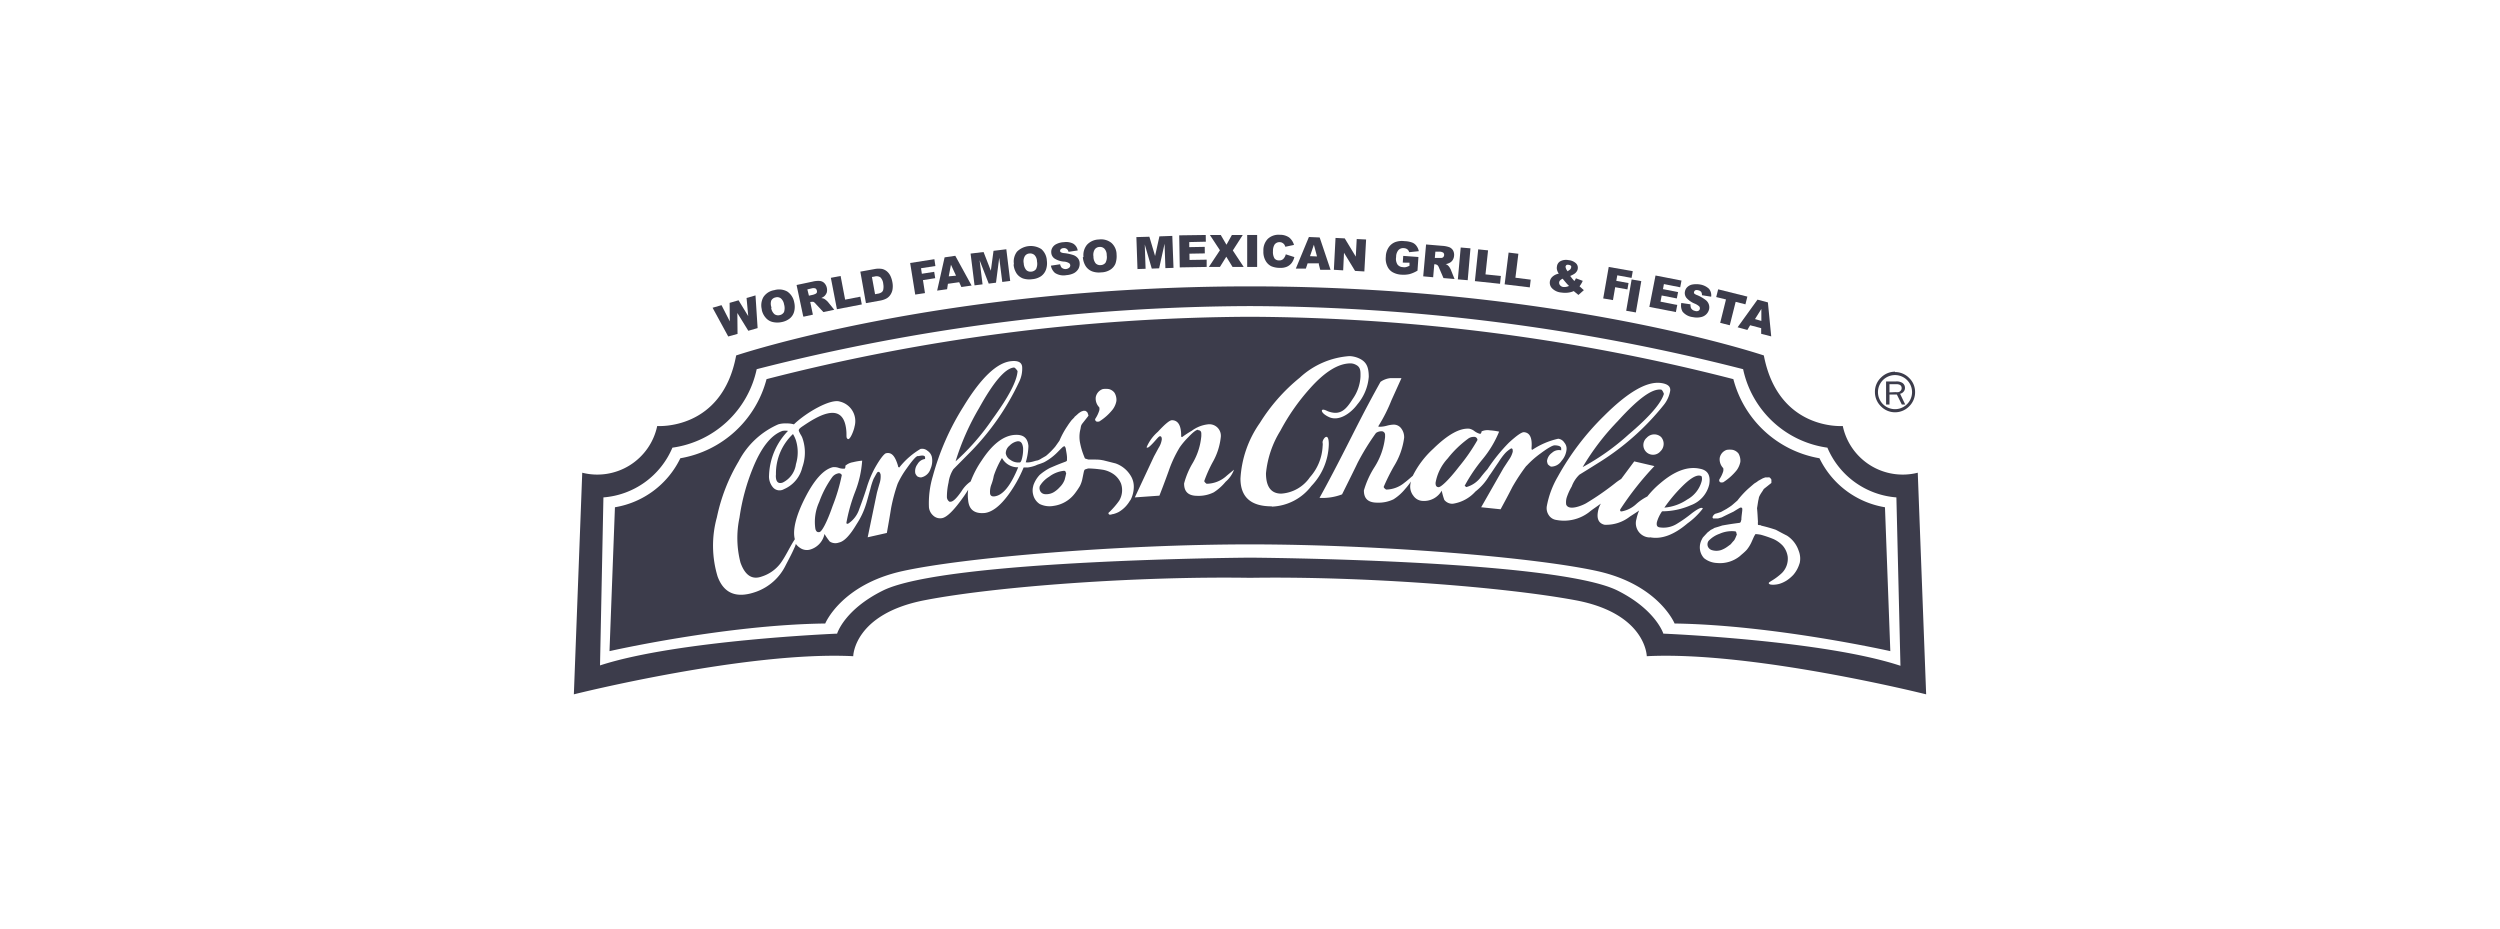 <svg id="Layer_2" data-name="Layer 2" xmlns="http://www.w3.org/2000/svg" viewBox="0 0 271.41 100.87"><defs><style>.cls-1,.cls-2{fill:#3c3c4b;}.cls-1{fill-rule:evenodd;}</style></defs><title>pleca-multimarca-azul-footer-01</title><path class="cls-1" d="M208.2,51.32a6.65,6.65,0,0,1-8.14-5.07s-7,.53-8.57-7.66c0,0-22.21-7.5-55.78-7.5s-55.79,7.5-55.79,7.5c-1.52,8.19-8.57,7.66-8.57,7.66a6.65,6.65,0,0,1-8.14,5.07L62.3,75.38s18.82-4.72,30.33-4.14c0,0,.06-4.59,7.76-6.08s23-2.62,35.32-2.43c12.37-.19,27.62,1,35.31,2.43s7.76,6.08,7.76,6.08c11.51-.58,30.33,4.14,30.33,4.14ZM180.58,68.79s-.81-2.6-5-4.69c-6.8-3.35-39.86-3.56-39.86-3.56s-33,.21-39.84,3.56c-4.23,2.09-5,4.69-5,4.69s-17.34.71-25.74,3.45L65.51,54A8.87,8.87,0,0,0,73,48.6a10.89,10.89,0,0,0,9.15-8.52,218.52,218.52,0,0,1,53.54-6.85,218.56,218.56,0,0,1,53.55,6.85,10.89,10.89,0,0,0,9.15,8.52A8.87,8.87,0,0,0,205.88,54l.44,18.28C197.93,69.5,180.58,68.79,180.58,68.79Z"/><path class="cls-1" d="M110.45,47.91a1.59,1.59,0,0,0-.85.47,1.08,1.08,0,0,0-.41.83,1,1,0,0,0,.51.72,1.42,1.42,0,0,0,.9.28l.1,0v0c.12,0,.23-.25.31-.71a3.73,3.73,0,0,0,.06-.88C111,48.09,110.82,47.87,110.45,47.91Z"/><path class="cls-1" d="M108.78,49.72a9.88,9.88,0,0,0-.89,1.93v0a5,5,0,0,1-.25.92,2.23,2.23,0,0,0-.16.93c0,.29.18.42.46.39.92-.09,1.78-1.15,2.6-3.16A1.93,1.93,0,0,1,108.78,49.72Z"/><path class="cls-1" d="M115.53,51.11a3.18,3.18,0,0,0-1.64.65,3,3,0,0,0-1,1,.71.71,0,0,0,.1.65.64.64,0,0,0,.48.24,1.61,1.61,0,0,0,1-.26,2.91,2.91,0,0,0,.58-.5,2.2,2.2,0,0,0,.53-.8c.07-.26.13-.5.17-.73a.88.88,0,0,1-.1-.22Z"/><path class="cls-1" d="M90.35,51.8v0a10.93,10.93,0,0,0-1.41,2.69,5.17,5.17,0,0,0-.42,2.92c.07.29.22.41.46.35s.78-1,1.41-2.82a19.75,19.75,0,0,0,1-3.36.34.34,0,0,0-.43-.18A1.07,1.07,0,0,0,90.35,51.8Z"/><path class="cls-1" d="M107.75,45.49c1.75-2.4,2.66-4.13,2.72-5.21-.18-.26-.32-.39-.4-.38q-1.42.14-3.78,4.41a26.8,26.8,0,0,0-2.55,5.78A25,25,0,0,0,107.75,45.49Z"/><path class="cls-1" d="M160,47.43a1,1,0,0,0-.66.23v0a11.25,11.25,0,0,0-2.17,2.11,5.21,5.21,0,0,0-1.32,2.65c0,.3.08.45.32.47s1.07-.72,2.23-2.23a20.17,20.17,0,0,0,2-2.89A.35.35,0,0,0,160,47.43Z"/><path class="cls-1" d="M84.28,52.09c.11.33.34.42.69.3a2.59,2.59,0,0,0,1.44-2,4.4,4.4,0,0,0,0-2.58,3.5,3.5,0,0,0-.32-.69,5.88,5.88,0,0,0-1.85,4.39A1.5,1.5,0,0,0,84.28,52.09Z"/><path class="cls-1" d="M188.42,57.69a3.26,3.26,0,0,0-1.74.26,3,3,0,0,0-1.19.77.66.66,0,0,0-.06.65.7.7,0,0,0,.41.35,1.68,1.68,0,0,0,1,0,2.72,2.72,0,0,0,.68-.36l.37-.27c.12-.14.22-.27.34-.39s.23-.44.33-.67a1.12,1.12,0,0,1-.06-.23A.51.51,0,0,0,188.42,57.69Z"/><path class="cls-1" d="M180.64,42.76c-.11-.3-.22-.45-.3-.46-1-.13-2.51,1-4.7,3.41a26.51,26.51,0,0,0-3.82,5,25.48,25.48,0,0,0,5-3.55Q180.18,44.31,180.64,42.76Z"/><path class="cls-1" d="M204.64,55.07a9.65,9.65,0,0,1-7.11-5.32,11.72,11.72,0,0,1-9.35-8.59,213.9,213.9,0,0,0-52.49-6.77,213.73,213.73,0,0,0-52.47,6.77,11.73,11.73,0,0,1-9.36,8.59,9.64,9.64,0,0,1-7.1,5.32l-.59,15.62s12.63-2.87,23.42-3c0,0,1.73-4.22,8.39-5.69s23.57-2.9,37.71-2.9,31.05,1.42,37.72,2.9,8.39,5.69,8.39,5.69c10.79.16,23.42,3,23.42,3Zm-18-3a3.14,3.14,0,0,0,.44-.9.84.84,0,0,0,0-.35,1.36,1.36,0,0,1-.38-1.1,1.13,1.13,0,0,1,.76-.88,2.06,2.06,0,0,1,.66,0,1.12,1.12,0,0,1,.62.4,1.59,1.59,0,0,1,.2.9,2.33,2.33,0,0,1-.39.9,6.08,6.08,0,0,1-1.49,1.33c-.18,0-.28.06-.4-.12A.25.25,0,0,1,186.67,52.05ZM118.9,45.48a3.5,3.5,0,0,0,.44-.91.71.71,0,0,0,0-.35,1.35,1.35,0,0,1-.38-1.1,1.15,1.15,0,0,1,.76-.88,2.07,2.07,0,0,1,.66,0,1.08,1.08,0,0,1,.62.41,1.48,1.48,0,0,1,.2.89,2.19,2.19,0,0,1-.39.9,5.72,5.72,0,0,1-1.49,1.33c-.18,0-.28.06-.4-.12A.22.22,0,0,1,118.9,45.48ZM100,51.83a.79.79,0,0,1-.42-.12,1,1,0,0,1-.21-.32,1.25,1.25,0,0,1,.24-1,1.09,1.09,0,0,1,.82-.56l0-.18c0-.2-.27-.24-.68-.14l-.13,0q-.28.06-1.17,1.32a9.72,9.72,0,0,0-1,1.69,18.66,18.66,0,0,0-.71,2.65c-.14.89-.3,1.79-.46,2.69l-2.08.47,1-4.82c.06-.23.16-.58.28-1a2.41,2.41,0,0,0,.12-1c-.06-.21-.15-.31-.27-.28s-.21.26-.49.75a7.65,7.65,0,0,0-.35,1.1c-.2.71-.41,1.5-.47,1.66A8.52,8.52,0,0,1,93,56.9c-.72,1.22-1.36,1.89-1.92,2a1.11,1.11,0,0,1-1-.11,7.22,7.22,0,0,1-.57-.82,2.22,2.22,0,0,1-1.62,1.71,1.3,1.3,0,0,1-1.09-.24,1.65,1.65,0,0,1-.4-.39,2.38,2.38,0,0,1-.18.47c-.28.64-.61,1.24-.93,1.86a5.7,5.7,0,0,1-3.19,2.86c-2.12.76-3.52.21-4.2-1.67a11.57,11.57,0,0,1-.07-6.42,19.67,19.67,0,0,1,2.37-6.08,8.85,8.85,0,0,1,4.29-4,2.57,2.57,0,0,1,.85-.1,2.69,2.69,0,0,1,.85.1c1.33-1.29,4-2.82,5-2.47a2.18,2.18,0,0,1,1.58,2.72c-.05.35-.48,1.49-.73,1.34s-.06-.41-.21-1.29c-.47-2.8-3.15-1.14-4.64-.13-.35.23-.52.38-.46.55a2.89,2.89,0,0,0,.18.37,2.17,2.17,0,0,1,.19.36,4.75,4.75,0,0,1,0,3.22,3.43,3.43,0,0,1-2,2.37.94.94,0,0,1-1.2-.22,1.82,1.82,0,0,1-.41-1.29,7.3,7.3,0,0,1,2.06-4.82,1.75,1.75,0,0,0-.6,0q-1.86.66-3.24,4.1a22.79,22.79,0,0,0-1.43,5.33,10.63,10.63,0,0,0,.11,4.87c.5,1.39,1.26,1.89,2.31,1.51a4.1,4.1,0,0,0,2-1.39c.55-.73,1-1.73,1.5-2.52l.09-.14a.05.05,0,0,1,0,0c-.26-1,.12-2.55,1.12-4.51s2-3.06,3-3.31a1.44,1.44,0,0,1,.63.07,1.61,1.61,0,0,0,.66.09.33.33,0,0,0,.07-.31,1.63,1.63,0,0,1,.83-.39,6.55,6.55,0,0,1,1-.17,11.34,11.34,0,0,1-.77,3.4,18.36,18.36,0,0,0-.94,3.34c0,.11.07.15.22.08a3,3,0,0,0,1.18-1.58c.28-.75.54-1.47.78-2.23a11.32,11.32,0,0,1,.91-2.21c.56-1,1-1.54,1.2-1.6.62-.15,1,.31,1.31,1.36,0,.13.08.18.15.17a8.36,8.36,0,0,1,2.29-2,.87.87,0,0,1,.75.19,1.14,1.14,0,0,1,.48.65,2.14,2.14,0,0,1-.14,1.32A1.34,1.34,0,0,1,100,51.83Zm22.7,2.48a3.7,3.7,0,0,1-.51.69,3.33,3.33,0,0,1-.73.58,2.87,2.87,0,0,1-.6.23c-.14,0-.38.15-.49,0s.09-.22.13-.28a8.51,8.51,0,0,0,1-1.17,2.22,2.22,0,0,0,.2-1.87,2.34,2.34,0,0,0-.79-1,3,3,0,0,0-1.11-.48,12.68,12.68,0,0,0-1.47-.15l-.21,0-.34.11a1.16,1.16,0,0,0-.09.14c-.06.26-.11.53-.17.81a3.19,3.19,0,0,1-.28.84,8.25,8.25,0,0,1-.55.81,3.48,3.48,0,0,1-2.3,1.35,2.45,2.45,0,0,1-1.51-.2,1.66,1.66,0,0,1-.71-1,1.76,1.76,0,0,1,0-.94,1,1,0,0,1,.07-.23,3.14,3.14,0,0,1,.64-1,6,6,0,0,1,1.09-.74c.86-.37.86-.37,1.78-.72l.09-.1a2.35,2.35,0,0,1,0-.26c0-.35-.09-.7-.14-1.06-.07-.17-.07-.17-.14-.23l-.15.06c-.2.18-.4.39-.61.6a6,6,0,0,1-1.46,1.09,7,7,0,0,1-.69.25h0l-.23.1a4,4,0,0,1-.83.21l-.46,0a14,14,0,0,1-1.64,2.94c-.9,1.23-1.76,1.89-2.56,2-1.11.11-1.72-.34-1.82-1.35a4.24,4.24,0,0,1,0-1.17c-.11.18-.24.38-.41.63-1.1,1.58-1.93,2.41-2.49,2.46a1.09,1.09,0,0,1-.91-.3,1.37,1.37,0,0,1-.45-.89,10.18,10.18,0,0,1,.42-3.37,27.82,27.82,0,0,1,3.32-7.55c1.91-3.14,3.65-4.79,5.19-4.94.75-.08,1.14.13,1.19.61a3.25,3.25,0,0,1-.33,1.64,27.54,27.54,0,0,1-5.27,7.59l-1.87,1.89a3.56,3.56,0,0,0-.52,1.44,7.08,7.08,0,0,0-.18,1.6.63.63,0,0,0,.28.49h.11c.29,0,.69-.41,1.19-1.13a3.51,3.51,0,0,1,1-1.07A10.59,10.59,0,0,1,106.57,50q1.7-2.6,3.51-2.78c1-.09,1.48.3,1.57,1.19a6.69,6.69,0,0,1-.29,1.78,1.33,1.33,0,0,0,.39,0,3.37,3.37,0,0,0,.5-.11,2.67,2.67,0,0,1,.36-.09c.07,0,.35-.14.4-.18s.35-.2.55-.32a8.17,8.17,0,0,0,1-1l.46-.65a9.08,9.08,0,0,1,.87-1.6c.13-.21.29-.42.45-.63.31-.31.31-.31.31-.35.15-.12.31-.27.47-.41l.24-.16.24-.09h.22a.65.65,0,0,1,.24.19,1.93,1.93,0,0,1,.11.34c-.21.28-.43.55-.65.83s-.16.42-.25.74a3.38,3.38,0,0,0,0,1.45,7.59,7.59,0,0,0,.43,1.41.84.84,0,0,0,.1.22l.36.11c1.15,0,1.15,0,1.64.09l1.31.33a3.13,3.13,0,0,1,1.62,1.3,2.25,2.25,0,0,1,.36,1.29A3.18,3.18,0,0,1,122.72,54.31Zm10.35-2a5.46,5.46,0,0,1-1.28,1.14,3.68,3.68,0,0,1-1.77.38c-1,0-1.45-.45-1.45-1.34a8.54,8.54,0,0,1,.94-2.23,7,7,0,0,0,.93-2.92v-.27l0,0c0-.24-.13-.36-.31-.36l-.05-.05c-.21,0-.57.29-1.06.81a7.93,7.93,0,0,0-.92,1.09,13.08,13.08,0,0,0-1.21,2.59c-.49,1.36-.84,2.25-1,2.66L123.2,54l2.08-4.45c.12-.21.28-.52.51-.94a2.24,2.24,0,0,0,.34-.91c0-.22-.06-.34-.19-.34s-.28.21-.65.62-.62.62-.71.62a.19.19,0,0,0-.09,0l0-.07a4.61,4.61,0,0,1,1.21-1.65q1.16-1.26,1.53-1.26c.64,0,1,.54,1,1.63,0,.13,0,.2.11.2a11.5,11.5,0,0,1,1.05-.69,3.64,3.64,0,0,1,1.73-.69,1.25,1.25,0,0,1,1.41,1.42,7,7,0,0,1-.9,2.73,14.48,14.48,0,0,0-.89,2c0,.07.08.17.25.3a3.26,3.26,0,0,0,2.07-.77c.19-.17.5-.42.91-.76l0,0A3.13,3.13,0,0,1,133.07,52.29Zm5,2.66q-3.37,0-3.38-3a11.61,11.61,0,0,1,2.11-6.06A19.74,19.74,0,0,1,141.11,41a8.84,8.84,0,0,1,5.4-2.34,2.79,2.79,0,0,1,.85.17c1,.38,1.23,1,1.24,2.07a5.26,5.26,0,0,1-1.24,3c-.66.91-2,1.93-3.14,1.35-.68-.34-.78-.65-.68-.74s.33,0,.6.13c1.37.53,2-.19,2.71-1.32a4.61,4.61,0,0,0,.85-2.42c0-.48.06-1-.45-1.27a1.26,1.26,0,0,0-.63-.18q-2,0-4.45,2.77A23,23,0,0,0,139,46.77a10.69,10.69,0,0,0-1.56,4.61c0,1.47.56,2.21,1.66,2.21a4.1,4.1,0,0,0,3.11-1.78,5.42,5.42,0,0,0,1.38-3.39,1.16,1.16,0,0,0,0-.35c-.08-.33.68-1.36.67.18a6.75,6.75,0,0,1-1.89,4.51A5.66,5.66,0,0,1,138.09,55Zm27.65-4.39a20.69,20.69,0,0,0-1.51,2.29c-.41.81-.84,1.61-1.28,2.42l-2.11-.22,2.43-4.26.59-.9a2.58,2.58,0,0,0,.41-.87c0-.23,0-.35-.17-.36a2.9,2.9,0,0,0-.69.56,7.31,7.31,0,0,0-.68.93c-.45.65-.92,1.38-1,1.46h0a6,6,0,0,1-1.51,1.73,4.11,4.11,0,0,1-2.47,1.33,1.11,1.11,0,0,1-.91-.42,7,7,0,0,1-.28-1,2.21,2.21,0,0,1-2.08,1.11,1.28,1.28,0,0,1-1-.56,1.6,1.6,0,0,1-.34-1.1,2.36,2.36,0,0,1,.08-.45,6.73,6.73,0,0,1-.63.81,5.21,5.21,0,0,1-1.27,1.13,3.74,3.74,0,0,1-1.76.36c-1,0-1.45-.44-1.45-1.32a9.66,9.66,0,0,1,1.14-2.52,7.58,7.58,0,0,0,1.16-3.28V47.2l0,0a.38.38,0,0,0-.42-.38,1,1,0,0,0-.57.19,26.27,26.27,0,0,0-2,3.25c-.16.35-.72,1.48-1.68,3.41a5.91,5.91,0,0,1-2.45.38c.83-1.48,2-3.71,3.51-6.7s2.31-4.45,3.11-5.89a2.21,2.21,0,0,1,1.11-.41l1.17,0-1.09,2.41a17.13,17.13,0,0,1-1.41,2.79l0,.08,0,0h.2a3,3,0,0,0,.7-.11,3.28,3.28,0,0,1,.72-.12,1,1,0,0,1,.86.42,1.56,1.56,0,0,1,.31,1,7.8,7.8,0,0,1-1.11,3.1,22.1,22.1,0,0,0-1.11,2.23c0,.09.09.18.26.3a3.18,3.18,0,0,0,2-.75c.18-.13.49-.39.9-.75a10,10,0,0,1,2.21-2.92c1.57-1.54,2.87-2.27,3.92-2.19a1.38,1.38,0,0,1,.57.27,1.74,1.74,0,0,0,.6.29c.09,0,.15-.12.17-.27a1.58,1.58,0,0,1,.9-.11,6.45,6.45,0,0,1,1,.14,11.52,11.52,0,0,1-1.8,3,17.54,17.54,0,0,0-1.94,2.88l.18.14a2.94,2.94,0,0,0,1.62-1.14c.3-.38.53-.64.68-.81a18.8,18.8,0,0,1,2.32-2.87c.85-.78,1.4-1.16,1.64-1.14.64.05.91.62.82,1.71,0,.13,0,.19.09.2a8.34,8.34,0,0,1,2.81-1.2.91.91,0,0,1,.66.42,1,1,0,0,1,.24.76,2.18,2.18,0,0,1-.54,1.22,1.36,1.36,0,0,1-1.12.63c-.07,0-.19-.09-.36-.24a1.19,1.19,0,0,1-.1-.37,1.27,1.27,0,0,1,.54-.89,1.1,1.1,0,0,1,1-.27v-.19c0-.2-.18-.32-.61-.35h-.12c-.2,0-.71.28-1.53.89A9.85,9.85,0,0,0,165.74,50.56Zm13.39,7.77a1.55,1.55,0,0,1-1.43-2,4.74,4.74,0,0,1,.29-.93c-.29.21-.63.42-1,.66a4.18,4.18,0,0,1-2.76.89c-.66-.16-.89-.7-.67-1.62a2.58,2.58,0,0,1,.28-.68c-.49.36-1,.69-1.25.91a4.47,4.47,0,0,1-3.58.87,1.17,1.17,0,0,1-.82-.51,1.35,1.35,0,0,1-.22-1,9.94,9.94,0,0,1,1.19-3.19,28.48,28.48,0,0,1,5-6.58q3.9-3.9,6.2-3.59,1.11.15,1,.87a3.39,3.39,0,0,1-.7,1.52,27.87,27.87,0,0,1-6.9,6.16c-.5.31-1.25.79-2.25,1.4a3.41,3.41,0,0,0-.84,1.29,6.25,6.25,0,0,0-.55,1.22,1.81,1.81,0,0,0-.05.73l0,0c.27.71,1.67.14,2.14-.12a29.39,29.39,0,0,0,3.16-2.18A5.54,5.54,0,0,1,176,52l1.42-1.91,2.19.51a33,33,0,0,0-3.72,4.72c0,.16,0,.2.17.2a3.15,3.15,0,0,0,1.59-.81,5.45,5.45,0,0,1,1.19-.81,9.64,9.64,0,0,1,1.42-1.45q2.34-2,4.3-1.56c.85.16,1.17.73,1,1.71a3.17,3.17,0,0,1-2,2.25,7.76,7.76,0,0,1-3.12.66,4,4,0,0,0-.56,1.17c-.06.33,0,.52.28.57a2.75,2.75,0,0,0,1.92-.4,14.85,14.85,0,0,0,1.61-1.14c.55-.41.9-.6,1.07-.57s.08.06.06.13a7.94,7.94,0,0,1-1.63,1.56C181.72,58.08,180.37,58.57,179.13,58.33ZM180.26,49a1.05,1.05,0,1,1-1.48-1.48,1.1,1.1,0,0,1,1.55-.08A1.12,1.12,0,0,1,180.26,49Zm15.11,12.15a3.32,3.32,0,0,1-.68,1.26A4.17,4.17,0,0,1,194,63a3.24,3.24,0,0,1-.84.39,2.67,2.67,0,0,1-.64.09c-.15,0-.4,0-.48-.12s.15-.19.19-.25a6.53,6.53,0,0,0,1.23-.91,2.19,2.19,0,0,0,.62-1.77,2.33,2.33,0,0,0-.53-1.18,3.23,3.23,0,0,0-1-.72,11.94,11.94,0,0,0-1.4-.48,5.22,5.22,0,0,0-.57-.07s-.07.14-.12.19c-.11.23-.22.49-.34.75a3.86,3.86,0,0,1-.47.75c-.24.28-.7.63-.72.67a3.43,3.43,0,0,1-2.54.78A2.41,2.41,0,0,1,185,60.6a1.73,1.73,0,0,1-.46-1.15,1.84,1.84,0,0,1,.24-.93.93.93,0,0,1,.11-.19l.5-.54c.11-.07.22-.17.35-.27a2.48,2.48,0,0,0,.39-.21c.28-.08.55-.16.84-.26.93-.16.93-.16,1.9-.29l.11-.08a1.36,1.36,0,0,1,.07-.25c0-.35.07-.7.1-1.06,0-.19,0-.19-.08-.26l-.15,0c-.25.14-.49.29-.73.44-.42.2-.84.4-1.27.62l-.42.12-.51,0a.57.57,0,0,1-.08-.13.69.69,0,0,1,.2-.31.41.41,0,0,1,.13-.08c.2-.05.39-.12.6-.19l.58-.32c.19-.12.4-.25.6-.4l.6-.52A9.49,9.49,0,0,1,189.86,53l.58-.5c.37-.23.37-.23.39-.27l.54-.3.27-.1.26,0a.91.91,0,0,1,.21,0,.76.76,0,0,1,.2.24c0,.12,0,.24,0,.36l-.83.66c-.14.26-.25.37-.41.66s-.11.32-.16.49-.1.62-.16.93c.05.48.07,1,.1,1.46a1.93,1.93,0,0,0,0,.34c.11.07.26,0,.37.1a16.32,16.32,0,0,1,1.58.45c.39.21.78.42,1.2.63a3.12,3.12,0,0,1,1.27,1.64A2.28,2.28,0,0,1,195.37,61.19Z"/><path class="cls-1" d="M184.74,52.24a1,1,0,0,0,0-.52.37.37,0,0,0-.18-.08c-.46-.09-1.16.36-2.11,1.34a16.75,16.75,0,0,0-1.76,2.13,5.14,5.14,0,0,0,2.48-.88A3.23,3.23,0,0,0,184.74,52.24Z"/><polygon class="cls-2" points="77.36 33.41 78.33 33.13 79.23 34.89 79.21 32.88 80.18 32.6 81.23 34.32 81.05 32.35 82.02 32.07 82.25 35.62 81.24 35.91 80.05 33.98 80.07 36.25 79.06 36.53 77.36 33.41"/><path class="cls-2" d="M82.72,33.65a1.82,1.82,0,0,1,.16-1.4,1.73,1.73,0,0,1,1.18-.75,1.83,1.83,0,0,1,1.41.15,1.78,1.78,0,0,1,.75,1.16,2.08,2.08,0,0,1,0,1,1.42,1.42,0,0,1-.44.73,2,2,0,0,1-.89.42,2.26,2.26,0,0,1-1,0,1.39,1.39,0,0,1-.74-.44,1.9,1.9,0,0,1-.46-.93Zm1-.24a1.13,1.13,0,0,0,.36.7.69.69,0,0,0,.57.1.68.68,0,0,0,.47-.34,1.42,1.42,0,0,0,0-.83,1.08,1.08,0,0,0-.35-.65.65.65,0,0,0-.58-.1.67.67,0,0,0-.46.34A1.12,1.12,0,0,0,83.77,33.41Z"/><path class="cls-2" d="M87.2,34.34l-.72-3.4,1.75-.37A2.47,2.47,0,0,1,89,30.5a.82.82,0,0,1,.48.22,1.06,1.06,0,0,1,.28.51,1.12,1.12,0,0,1,0,.52,1.07,1.07,0,0,1-.26.4,1.68,1.68,0,0,1-.34.21,1.33,1.33,0,0,1,.3.07l.2.14.2.18.71.88-1.18.25L88.57,33a.89.89,0,0,0-.24-.22.53.53,0,0,0-.28,0l-.09,0,.29,1.38-1,.22Zm.62-2.24.45-.1a1.36,1.36,0,0,0,.26-.1.29.29,0,0,0,.15-.14.42.42,0,0,0,0-.22.36.36,0,0,0-.16-.23.76.76,0,0,0-.41,0l-.46.11Z"/><polygon class="cls-2" points="90.2 30.16 91.26 29.96 91.75 32.53 93.4 32.21 93.56 33.05 90.86 33.57 90.2 30.16"/><path class="cls-2" d="M93.46,29.48,95,29.2a2.28,2.28,0,0,1,.78,0,1.29,1.29,0,0,1,.53.28,1.52,1.52,0,0,1,.37.5,2.73,2.73,0,0,1,.2.65,2.23,2.23,0,0,1,0,.88,1.52,1.52,0,0,1-.26.56,1.22,1.22,0,0,1-.43.36,2.41,2.41,0,0,1-.61.2l-1.57.28-.61-3.42Zm1.2.59L95,31.94l.26-.05a1,1,0,0,0,.45-.16.46.46,0,0,0,.18-.29,1.66,1.66,0,0,0,0-.61,1.15,1.15,0,0,0-.31-.72.75.75,0,0,0-.62-.09Z"/><polygon class="cls-2" points="98.81 28.55 101.44 28.14 101.55 28.88 99.99 29.12 100.08 29.72 101.42 29.51 101.53 30.2 100.2 30.41 100.42 31.82 99.36 31.98 98.81 28.55"/><path class="cls-2" d="M104.12,30.64l-1.21.17-.09.59-1.08.15.81-3.61,1.16-.17L105.48,31l-1.11.16-.25-.55Zm-.33-.71-.55-1.19L103,30Z"/><polygon class="cls-2" points="105.37 27.53 106.78 27.36 107.57 29.39 107.86 27.23 109.25 27.06 109.67 30.5 108.81 30.61 108.48 27.98 108.13 30.69 107.34 30.79 106.35 28.25 106.67 30.87 105.8 30.98 105.37 27.53"/><path class="cls-2" d="M110.08,28.69a1.77,1.77,0,0,1,.33-1.37,2.13,2.13,0,0,1,2.64-.28,1.78,1.78,0,0,1,.6,1.25,2.13,2.13,0,0,1-.1,1A1.49,1.49,0,0,1,113,30a2,2,0,0,1-.94.31,2.22,2.22,0,0,1-1-.08,1.49,1.49,0,0,1-.68-.52,2.08,2.08,0,0,1-.34-1Zm1.06-.11a1.21,1.21,0,0,0,.27.73.66.66,0,0,0,.56.18.71.71,0,0,0,.51-.28,1.31,1.31,0,0,0,.1-.83,1,1,0,0,0-.27-.69.71.71,0,0,0-.56-.17.63.63,0,0,0-.49.29A1.09,1.09,0,0,0,111.14,28.58Z"/><path class="cls-2" d="M114.09,28.84l1-.15a.81.81,0,0,0,.16.36.63.63,0,0,0,.84,0,.32.32,0,0,0,.1-.26.3.3,0,0,0-.14-.23,1.24,1.24,0,0,0-.56-.16,2.22,2.22,0,0,1-1-.33.83.83,0,0,1-.36-.64.88.88,0,0,1,.11-.52,1,1,0,0,1,.44-.41,2,2,0,0,1,.83-.21,1.69,1.69,0,0,1,1,.16,1.06,1.06,0,0,1,.49.74l-1,.15a.5.5,0,0,0-.2-.32.47.47,0,0,0-.35-.08.4.4,0,0,0-.28.11.23.23,0,0,0-.08.2.17.17,0,0,0,.09.14.87.87,0,0,0,.37.09,4.72,4.72,0,0,1,1,.22,1.11,1.11,0,0,1,.48.35.87.87,0,0,1,.18.5,1.16,1.16,0,0,1-.13.63,1.28,1.28,0,0,1-.48.47,2.17,2.17,0,0,1-.82.22,1.71,1.71,0,0,1-1.25-.24A1.36,1.36,0,0,1,114.09,28.84Z"/><path class="cls-2" d="M117.63,27.92a1.78,1.78,0,0,1,.38-1.35A1.81,1.81,0,0,1,119.3,26a1.79,1.79,0,0,1,1.36.37,1.7,1.7,0,0,1,.56,1.27,2.39,2.39,0,0,1-.13,1,1.43,1.43,0,0,1-.55.64,1.91,1.91,0,0,1-1,.29,2.11,2.11,0,0,1-1-.12,1.48,1.48,0,0,1-.67-.55,2.07,2.07,0,0,1-.31-1Zm1.08-.07a1.16,1.16,0,0,0,.24.74.67.67,0,0,0,.55.19.68.68,0,0,0,.52-.26,1.31,1.31,0,0,0,.13-.82,1,1,0,0,0-.25-.7.67.67,0,0,0-.55-.19.65.65,0,0,0-.5.27A1.12,1.12,0,0,0,118.71,27.85Z"/><polygon class="cls-2" points="123.37 25.74 124.78 25.7 125.4 27.79 125.87 25.66 127.27 25.61 127.4 29.08 126.52 29.11 126.43 26.46 125.84 29.13 125.04 29.16 124.28 26.54 124.37 29.18 123.49 29.21 123.37 25.74"/><polygon class="cls-2" points="128.02 25.55 130.9 25.51 130.91 26.24 129.11 26.28 129.11 26.83 130.79 26.8 130.8 27.51 129.13 27.54 129.14 28.22 131 28.19 131 28.98 128.08 29.03 128.02 25.55"/><polygon class="cls-2" points="131.35 25.51 132.53 25.51 133.15 26.57 133.74 25.51 134.92 25.51 133.84 27.19 135.02 28.98 133.81 28.98 133.13 27.87 132.44 28.98 131.24 28.98 132.44 27.17 131.35 25.51"/><rect class="cls-2" x="135.4" y="25.51" width="1.08" height="3.47"/><path class="cls-2" d="M139.59,27.61l.93.3a1.68,1.68,0,0,1-.31.66,1.32,1.32,0,0,1-.51.39,1.76,1.76,0,0,1-.77.12,2.31,2.31,0,0,1-.92-.18,1.43,1.43,0,0,1-.61-.59,1.92,1.92,0,0,1-.24-1.06,1.76,1.76,0,0,1,.48-1.32,1.7,1.7,0,0,1,1.3-.44,1.73,1.73,0,0,1,1,.28,1.58,1.58,0,0,1,.54.82l-.94.2a.91.91,0,0,0-.11-.24.67.67,0,0,0-.22-.19.53.53,0,0,0-.28-.07.64.64,0,0,0-.57.28,1.32,1.32,0,0,0-.16.69,1.37,1.37,0,0,0,.16.79.59.59,0,0,0,.49.22.6.6,0,0,0,.47-.16A1.11,1.11,0,0,0,139.59,27.61Z"/><path class="cls-2" d="M143.18,28.59l-1.22,0-.19.57-1.09,0,1.42-3.43,1.17.05,1.18,3.51-1.12,0-.15-.58Zm-.2-.75-.34-1.27-.42,1.24Z"/><polygon class="cls-2" points="144.99 25.83 145.99 25.88 147.19 27.86 147.29 25.95 148.31 26 148.12 29.47 147.11 29.41 145.91 27.44 145.82 29.35 144.81 29.29 144.99 25.83"/><path class="cls-2" d="M152.29,28.51l.05-.73,1.65.12-.1,1.48a3.43,3.43,0,0,1-.87.38,3,3,0,0,1-.87.06,2.15,2.15,0,0,1-1-.29,1.38,1.38,0,0,1-.55-.66,1.93,1.93,0,0,1-.15-1,1.89,1.89,0,0,1,.3-1,1.52,1.52,0,0,1,.73-.59,2.15,2.15,0,0,1,1-.1,2.55,2.55,0,0,1,.85.16,1,1,0,0,1,.45.36,1.36,1.36,0,0,1,.25.57l-1.05.11a.55.55,0,0,0-.19-.31.67.67,0,0,0-.38-.13.7.7,0,0,0-.58.2,1.11,1.11,0,0,0-.26.76,1.14,1.14,0,0,0,.15.82.75.75,0,0,0,.57.28.94.94,0,0,0,.34,0,1.79,1.79,0,0,0,.39-.15l0-.33Z"/><path class="cls-2" d="M154.51,30l.31-3.46,1.78.15a2.72,2.72,0,0,1,.75.15.85.85,0,0,1,.4.35,1,1,0,0,1,.11.58,1,1,0,0,1-.17.49.85.85,0,0,1-.37.3,1.08,1.08,0,0,1-.38.11.85.85,0,0,1,.26.15,1.26,1.26,0,0,1,.16.19c.06.11.11.18.13.23l.42,1.05-1.2-.1-.48-1.11a.82.82,0,0,0-.16-.28.54.54,0,0,0-.26-.11h-.1l-.12,1.41L154.51,30Zm1.26-2,.45,0,.29,0a.31.31,0,0,0,.18-.09.37.37,0,0,0,.09-.2.35.35,0,0,0-.08-.27.75.75,0,0,0-.4-.12l-.47,0Z"/><polygon class="cls-2" points="158.58 26.87 159.64 26.96 159.34 30.42 158.27 30.33 158.58 26.87"/><polygon class="cls-2" points="160.48 27.07 161.55 27.18 161.27 29.79 162.94 29.96 162.85 30.81 160.12 30.52 160.48 27.07"/><polygon class="cls-2" points="163.78 27.42 164.84 27.55 164.52 30.15 166.18 30.36 166.08 31.2 163.35 30.87 163.78 27.42"/><path class="cls-2" d="M171.11,30.22l.72.27a2.86,2.86,0,0,1-.16.31,2.33,2.33,0,0,1-.19.28l.32.29.15.13-.59.52-.27-.22-.24-.2a1.94,1.94,0,0,1-.54.16,2.61,2.61,0,0,1-.79,0,1.58,1.58,0,0,1-1-.44.87.87,0,0,1,0-1.26,1.35,1.35,0,0,1,.71-.35,1.26,1.26,0,0,1-.2-.44.83.83,0,0,1,0-.35.73.73,0,0,1,.37-.56,1.33,1.33,0,0,1,.88-.12,1.36,1.36,0,0,1,.82.35.66.66,0,0,1,.19.57.68.68,0,0,1-.13.33.84.84,0,0,1-.23.23,3.51,3.51,0,0,1-.46.24,4.89,4.89,0,0,0,.45.55,2.75,2.75,0,0,0,.17-.29Zm-1-.76a1,1,0,0,0,.32-.18.35.35,0,0,0,.13-.21.24.24,0,0,0,0-.2.38.38,0,0,0-.23-.11.43.43,0,0,0-.25,0,.3.3,0,0,0-.12.19.86.86,0,0,0,.2.46Zm-.45.79a1,1,0,0,0-.3.2.37.37,0,0,0-.09.2.4.4,0,0,0,.1.32.54.54,0,0,0,.37.19,1.19,1.19,0,0,0,.6-.12C170.14,30.86,169.92,30.59,169.64,30.25Z"/><polygon class="cls-2" points="174.65 28.98 177.26 29.44 177.13 30.17 175.58 29.89 175.47 30.49 176.8 30.73 176.68 31.42 175.35 31.18 175.11 32.58 174.05 32.4 174.65 28.98"/><rect class="cls-2" x="176.37" y="30.83" width="3.47" height="1.07" transform="matrix(0.17, -0.98, 0.98, 0.17, 116.35, 201.34)"/><polygon class="cls-2" points="179.73 29.91 182.55 30.46 182.41 31.19 180.64 30.84 180.54 31.39 182.18 31.71 182.04 32.4 180.4 32.08 180.27 32.75 182.09 33.11 181.94 33.88 179.06 33.32 179.73 29.91"/><path class="cls-2" d="M182.53,32.89l1,.15a.93.93,0,0,0,.05.4.6.6,0,0,0,.43.31.48.48,0,0,0,.36,0,.29.29,0,0,0,.17-.21.34.34,0,0,0-.06-.27,1.59,1.59,0,0,0-.5-.31,2.39,2.39,0,0,1-.89-.62.84.84,0,0,1-.16-.72.89.89,0,0,1,.26-.46,1.07,1.07,0,0,1,.53-.27,2.43,2.43,0,0,1,.87,0,1.84,1.84,0,0,1,.94.46,1.1,1.1,0,0,1,.24.86l-1-.16a.6.6,0,0,0-.09-.37.58.58,0,0,0-.33-.17.46.46,0,0,0-.29,0,.26.26,0,0,0-.14.17.23.23,0,0,0,0,.17.87.87,0,0,0,.33.19,4.16,4.16,0,0,1,.91.52,1,1,0,0,1,.39,1,1.13,1.13,0,0,1-.91.87,2,2,0,0,1-.84,0,1.69,1.69,0,0,1-1.13-.59A1.34,1.34,0,0,1,182.53,32.89Z"/><polygon class="cls-2" points="186.53 31.41 189.7 32.2 189.49 33.04 188.43 32.77 187.79 35.31 186.75 35.05 187.38 32.51 186.32 32.25 186.53 31.41"/><path class="cls-2" d="M191.22,35.63,190,35.31l-.3.51-1.06-.29,2.16-3,1.13.3.36,3.69-1.09-.28v-.6Zm0-.79,0-1.3-.69,1.1Z"/><path class="cls-2" d="M206.47,43.92l-.54-1.09h-.8v1.09h-.37V41.41h1.09a1.18,1.18,0,0,1,.65.14.64.64,0,0,1,.31.56.59.59,0,0,1-.14.4.67.67,0,0,1-.39.24l.56,1.17Zm-.67-1.35a1.21,1.21,0,0,0,.3,0,.37.37,0,0,0,.2-.11.4.4,0,0,0,.15-.33.38.38,0,0,0-.2-.35.84.84,0,0,0-.4-.07h-.72v.89Zm-.07-1.85h0a1.85,1.85,0,1,0,0,3.7h0a1.85,1.85,0,0,0,0-3.7m0-.33h0a2.14,2.14,0,0,1,1.54.65,2.1,2.1,0,0,1,.64,1.53h0a2.14,2.14,0,0,1-.64,1.54h0a2.14,2.14,0,0,1-1.54.65h0a2.13,2.13,0,0,1-1.53-.65,2.15,2.15,0,0,1-.65-1.54A2.11,2.11,0,0,1,204.2,41a2.17,2.17,0,0,1,1.53-.65"/></svg>